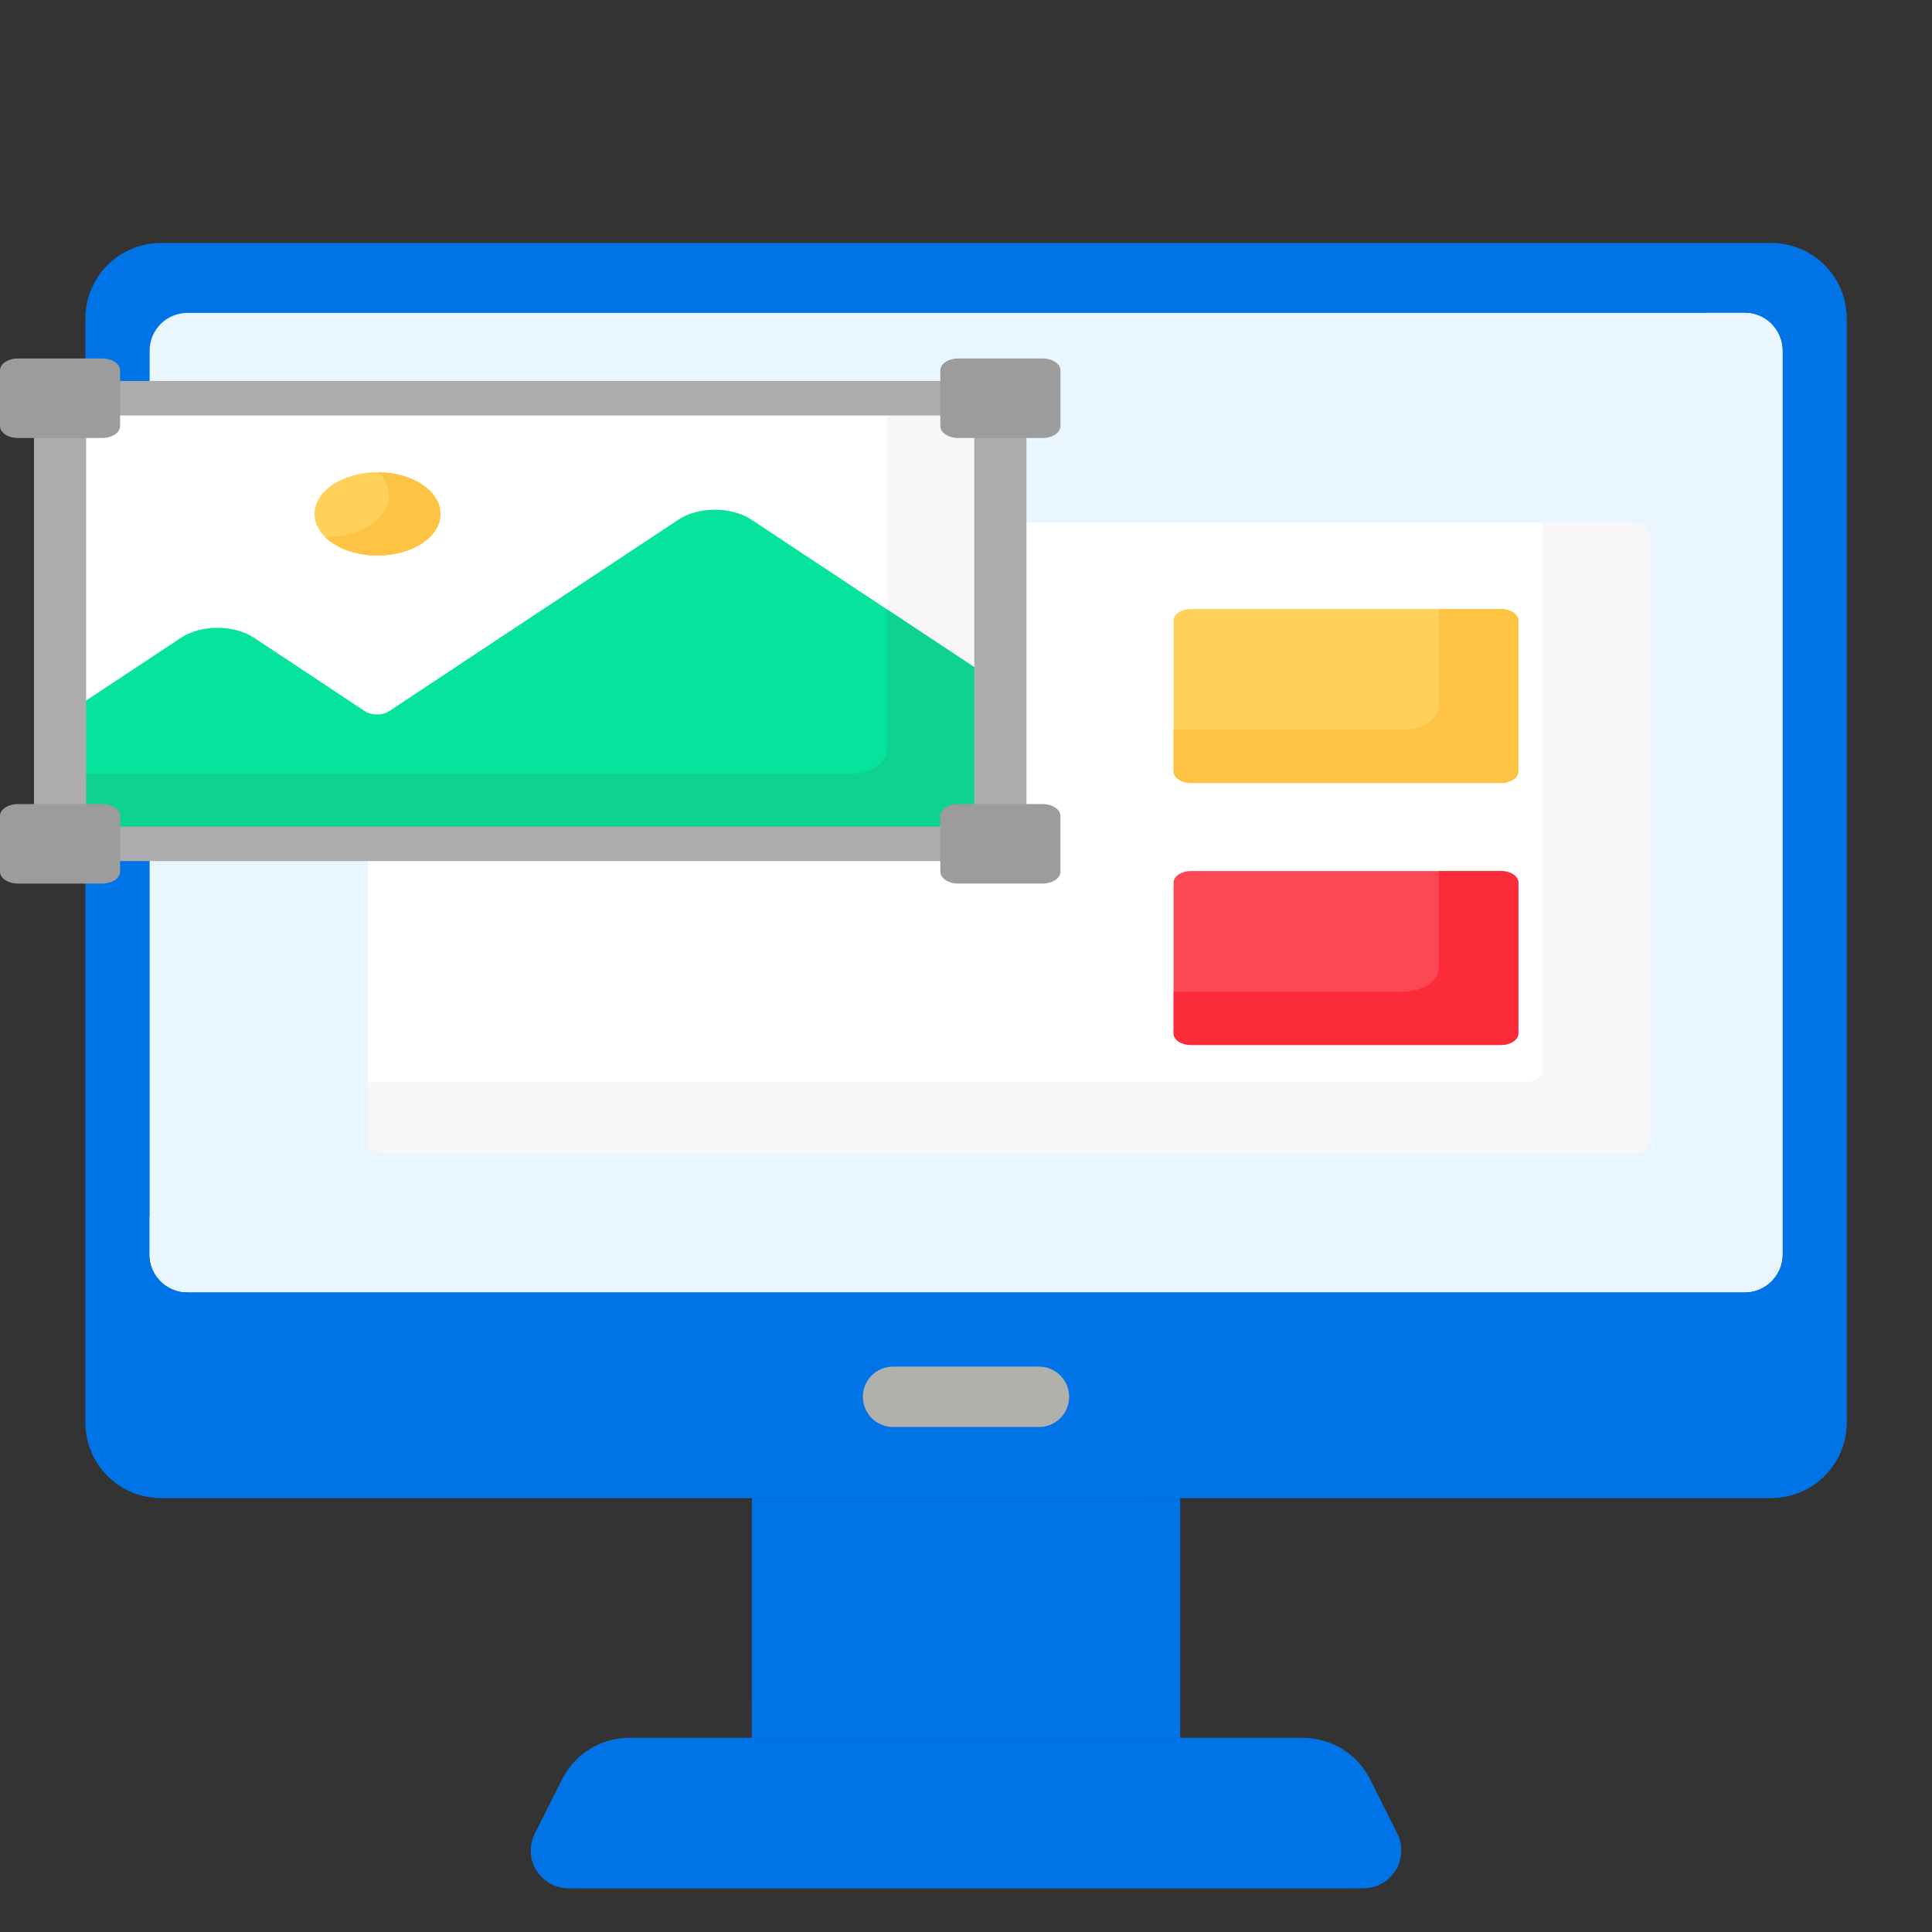 <svg width="512" height="512" viewBox="0 0 512 512" fill="none" xmlns="http://www.w3.org/2000/svg">
<rect x="0" y="0" width="512" height="512" fill="#333333" stroke="none"/>
<path d="M199.255 396.975H312.747V460.533H199.255V396.975Z" fill="#0073E6"/>
<path d="M302.747 396.975V440.533C302.747 446.055 298.269 450.533 292.747 450.533H199.255V460.533H312.747V396.975H302.747Z" fill="#0073E6"/>
<path d="M150.679 500.389H361.321C368.761 500.389 373.595 492.553 370.259 485.903L363.063 471.563C359.671 464.801 352.753 460.533 345.187 460.533H166.813C159.249 460.533 152.331 464.801 148.937 471.563L141.741 485.903C138.405 492.553 143.239 500.389 150.679 500.389Z" fill="#0073E6"/>
<path d="M370.261 485.902L363.065 471.562C360.975 467.398 357.543 464.19 353.451 462.332L360.261 475.902C363.599 482.552 358.763 490.388 351.323 490.388H140.687C140.691 495.632 144.885 500.388 150.679 500.388H361.321C368.763 500.388 373.597 492.552 370.261 485.902Z" fill="#0073E6"/>
<path d="M42.631 396.975H469.371C480.417 396.975 489.371 388.021 489.371 376.975V84.391C489.371 73.345 480.417 64.391 469.371 64.391H42.631C31.585 64.391 22.631 73.345 22.631 84.391V376.975C22.631 388.021 31.585 396.975 42.631 396.975Z" fill="#0073E6"/>
<path d="M477.589 66.172C478.723 68.682 479.369 71.458 479.369 74.392V366.976C479.369 378.022 470.415 386.976 459.369 386.976H32.631C29.699 386.976 26.921 386.33 24.411 385.196C27.549 392.138 34.517 396.976 42.631 396.976H469.371C480.417 396.976 489.371 388.022 489.371 376.976V84.39C489.371 76.278 484.531 69.308 477.589 66.172Z" fill="#0073E6"/>
<path d="M275.335 378.168H236.669C232.251 378.168 228.669 374.586 228.669 370.168C228.669 365.75 232.251 362.168 236.669 362.168H275.335C279.753 362.168 283.335 365.75 283.335 370.168C283.335 374.586 279.753 378.168 275.335 378.168Z" fill="#B2B0AD"/>
<path d="M49.659 342.442H462.345C467.867 342.442 472.345 337.964 472.345 332.442V92.922C472.345 87.4 467.867 82.922 462.345 82.922H49.659C44.137 82.922 39.659 87.4 39.659 92.922V332.444C39.659 337.966 44.135 342.442 49.659 342.442Z" fill="#EAF6FF"/>
<path d="M51.659 277.389C49.451 277.389 47.659 275.597 47.659 273.389V157.389C47.659 155.181 49.451 153.389 51.659 153.389C53.867 153.389 55.659 155.181 55.659 157.389V273.389C55.659 275.599 53.867 277.389 51.659 277.389ZM51.659 145.389C49.451 145.389 47.659 143.597 47.659 141.389V140.389C47.659 138.181 49.451 136.389 51.659 136.389C53.867 136.389 55.659 138.181 55.659 140.389V141.389C55.659 143.599 53.867 145.389 51.659 145.389Z" fill="#EAF6FF"/>
<path d="M462.343 82.922H452.343V312.442C452.343 317.964 447.865 322.442 442.343 322.442H39.659V332.442C39.659 337.964 44.137 342.442 49.659 342.442H462.345C467.867 342.442 472.345 337.964 472.345 332.442V92.922C472.343 87.398 467.867 82.922 462.343 82.922Z" fill="#EAF6FF"/>
<path d="M462.343 82.922V322.442C462.343 327.964 457.865 332.442 452.343 332.442H39.659C39.659 337.964 44.137 342.442 49.659 342.442H462.345C467.867 342.442 472.345 337.964 472.345 332.442V92.922C472.343 87.398 467.867 82.922 462.343 82.922Z" fill="#EAF6FF"/>
<path d="M471.218 115.369H264.163V213.09H253.946C251.328 213.09 249.198 214.5 249.198 216.233V222.997H62.665V322.06C62.665 327.268 69.043 331.491 76.911 331.491H457.754C465.621 331.491 472 327.269 472 322.06V116.078L471.218 115.369Z" fill="#EAF6FF"/>
<path d="M471.218 115.365H437.186V302.575C437.186 304.311 435.06 305.718 432.438 305.718H62.665V322.056C62.665 327.264 69.043 331.487 76.911 331.487H457.754C465.621 331.487 472 327.265 472 322.056V116.074L471.218 115.365Z" fill="#EAF6FF"/>
<path d="M432.439 138.41H264.165V213.087H253.948C251.33 213.087 249.199 214.497 249.199 216.23V222.993H97.478V302.574C97.478 304.311 99.604 305.718 102.227 305.718H432.439C435.062 305.718 437.188 304.311 437.188 302.574V141.554C437.188 139.817 435.062 138.41 432.439 138.41Z" fill="white"/>
<path d="M432.439 138.41H408.846V283.714C408.846 285.45 406.72 286.857 404.097 286.857H97.478V302.574C97.478 304.311 99.604 305.718 102.227 305.718H432.439C435.062 305.718 437.188 304.311 437.188 302.574V141.554C437.188 139.817 435.062 138.41 432.439 138.41Z" fill="#F8F6F6"/>
<path d="M253.946 115.444C251.852 115.444 250.147 114.316 250.147 112.929V105.537H30.88V112.929C30.88 114.316 29.175 115.444 27.081 115.444H15.915V213.713H27.082C29.176 213.713 30.881 214.842 30.881 216.228V223.62H250.148V216.228C250.148 214.842 251.853 213.713 253.947 213.713H265.114V115.444H253.946Z" fill="white"/>
<path d="M15.915 213.713H27.082C29.176 213.713 30.881 214.842 30.881 216.228V223.62H250.148V216.228C250.148 214.842 251.853 213.713 253.947 213.713H265.114V115.444H253.947C251.853 115.444 250.148 114.316 250.148 112.929V105.537H235.05V198.734C235.05 202.206 230.798 205.021 225.553 205.021H15.915V213.713Z" fill="#F8F6F6"/>
<path d="M15.915 213.714H27.082C29.176 213.714 30.881 214.842 30.881 216.229V223.621H250.148V216.229C250.148 214.842 251.853 213.714 253.947 213.714H265.114V181.391L199.163 137.733C193.807 134.188 185.122 134.188 179.765 137.733L103.142 188.456C101.356 189.638 98.461 189.638 96.676 188.456L67.333 169.032C61.976 165.486 53.292 165.486 47.935 169.032L15.916 190.228L15.915 213.714Z" fill="#05E39C"/>
<path d="M235.05 161.49V198.735C235.05 202.207 230.798 205.022 225.553 205.022H15.915V213.714H27.082C29.176 213.714 30.881 214.842 30.881 216.229V223.621H250.148V216.23C250.148 214.843 251.853 213.715 253.947 213.715H265.114V181.392L235.05 161.49Z" fill="#0ED290"/>
<path d="M30.908 100.961H250.12V110.115H30.908V100.961Z" fill="#ACACAC"/>
<path d="M9.001 115.463H22.829V213.696H9.001V115.463Z" fill="#ACACAC"/>
<path d="M258.199 115.463H272.027V213.696H258.199V115.463Z" fill="#ACACAC"/>
<path d="M30.908 219.043H250.12V228.197H30.908V219.043Z" fill="#ACACAC"/>
<path d="M100.042 147.236C109.259 147.236 116.73 142.29 116.73 136.189C116.73 130.088 109.259 125.143 100.042 125.143C90.826 125.143 83.355 130.088 83.355 136.189C83.355 142.29 90.826 147.236 100.042 147.236Z" fill="#FFD15B"/>
<path d="M100.209 125.146C101.997 126.906 103.041 129.023 103.041 131.303C103.041 137.404 95.57 142.35 86.353 142.35C86.297 142.35 86.242 142.345 86.186 142.345C89.182 145.293 94.269 147.234 100.04 147.234C109.256 147.234 116.728 142.289 116.728 136.187C116.729 130.124 109.348 125.207 100.209 125.146Z" fill="#FFC344"/>
<path d="M27.082 116.071H4.749C2.126 116.071 0 114.664 0 112.927V98.143C0 96.407 2.126 95 4.749 95H27.082C29.705 95 31.83 96.407 31.83 98.143V112.927C31.83 114.664 29.705 116.071 27.082 116.071Z" fill="#9C9C9C"/>
<path d="M276.281 116.071H253.948C251.325 116.071 249.199 114.664 249.199 112.927V98.143C249.199 96.407 251.325 95 253.948 95H276.281C278.904 95 281.03 96.407 281.03 98.143V112.927C281.03 114.664 278.904 116.071 276.281 116.071Z" fill="#9C9C9C"/>
<path d="M276.281 234.154H253.948C251.325 234.154 249.199 232.747 249.199 231.011V216.227C249.199 214.491 251.325 213.084 253.948 213.084H276.281C278.904 213.084 281.03 214.491 281.03 216.227V231.011C281.03 232.747 278.904 234.154 276.281 234.154Z" fill="#9C9C9C"/>
<path d="M315.629 161.412H397.764C400.309 161.412 402.373 162.778 402.373 164.463V204.45C402.373 206.135 400.309 207.502 397.764 207.502H315.629C313.084 207.502 311.02 206.135 311.02 204.45V164.463C311.02 162.778 313.084 161.412 315.629 161.412Z" fill="#FFD15B"/>
<path d="M397.765 161.412H381.303V187.093C381.303 190.565 377.051 193.38 371.806 193.38H311.02V204.451C311.02 206.136 313.084 207.502 315.629 207.502H397.764C400.309 207.502 402.373 206.135 402.373 204.45V164.463C402.374 162.778 400.31 161.412 397.765 161.412Z" fill="#FFC344"/>
<path d="M315.629 230.838H397.764C400.309 230.838 402.373 232.204 402.373 233.889V273.876C402.373 275.561 400.309 276.927 397.764 276.927H315.629C313.084 276.927 311.02 275.561 311.02 273.876V233.889C311.02 232.204 313.084 230.838 315.629 230.838Z" fill="#FD4755"/>
<path d="M397.765 230.838H381.303V256.519C381.303 259.991 377.051 262.806 371.806 262.806H311.02V273.877C311.02 275.562 313.084 276.927 315.629 276.927H397.764C400.309 276.927 402.373 275.561 402.373 273.876V233.889C402.374 232.204 400.31 230.838 397.765 230.838Z" fill="#FB2B3A"/>
<path d="M27.082 234.158H4.749C2.126 234.158 0 232.751 0 231.015V216.231C0 214.495 2.126 213.088 4.749 213.088H27.082C29.705 213.088 31.83 214.495 31.83 216.231V231.015C31.83 232.751 29.705 234.158 27.082 234.158Z" fill="#9C9C9C"/>
</svg>
